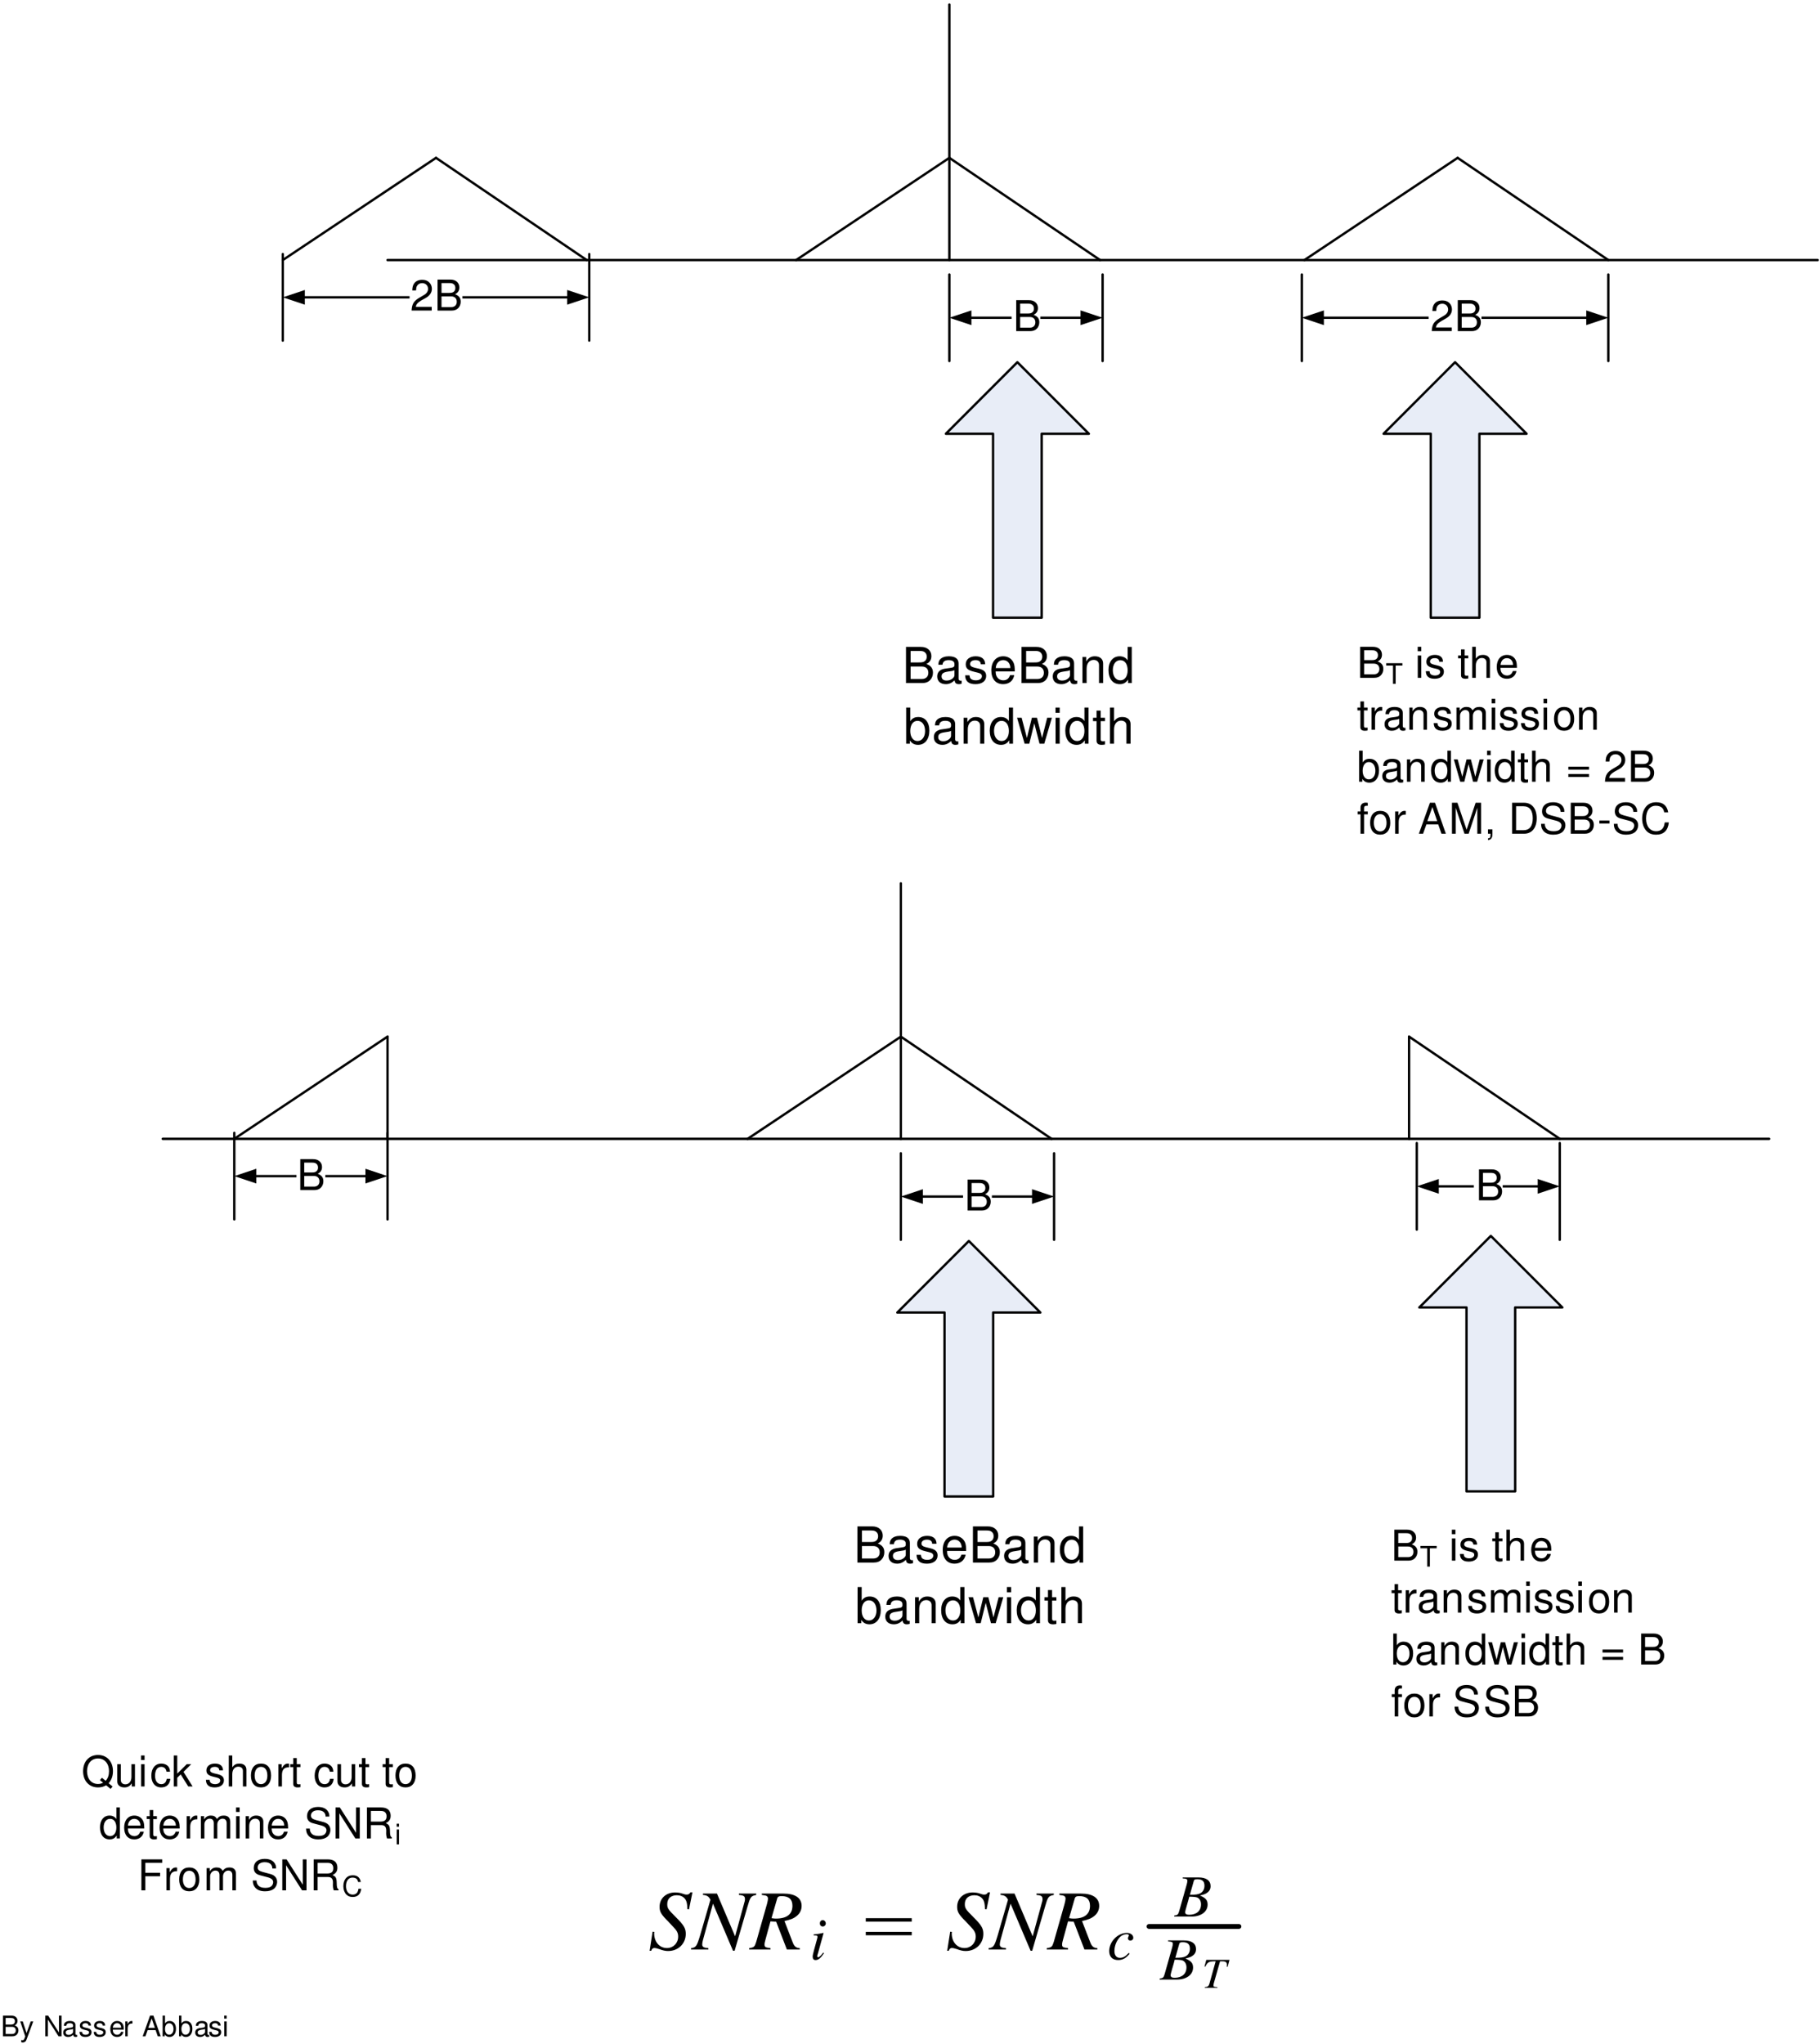 <?xml version="1.0" encoding="UTF-8"?>
<svg width="505pt" height="567pt" viewBox="0 0 505 567" xmlns="http://www.w3.org/2000/svg" xmlns:xlink="http://www.w3.org/1999/xlink">
 <defs>
  <g id="glyph-0-0">
   <path d="m5.984-1.031h-4.406c0.094-0.703 0.484-1.156 1.5-1.781l1.188-0.656c1.172-0.656 1.766-1.531 1.766-2.578 0-0.703-0.281-1.375-0.781-1.828-0.484-0.453-1.109-0.672-1.891-0.672-1.062 0-1.859 0.391-2.312 1.109-0.297 0.453-0.438 0.984-0.453 1.844h1.031c0.047-0.578 0.109-0.922 0.25-1.203 0.281-0.516 0.812-0.828 1.438-0.828 0.953 0 1.656 0.672 1.656 1.594 0 0.688-0.391 1.281-1.125 1.703l-1.094 0.641c-1.75 1-2.25 1.812-2.344 3.672h5.578z"/>
  </g>
  <g id="glyph-0-1">
   <path d="m0.938 0h3.875c0.828 0 1.422-0.219 1.891-0.719 0.422-0.453 0.656-1.062 0.656-1.734 0-1.047-0.469-1.672-1.578-2.094 0.797-0.359 1.203-1 1.203-1.875 0-0.641-0.234-1.188-0.688-1.594-0.469-0.406-1.047-0.594-1.875-0.594h-3.484zm1.094-4.906v-2.734h2.125c0.609 0 0.953 0.078 1.25 0.312 0.312 0.234 0.469 0.578 0.469 1.062 0 0.469-0.156 0.812-0.469 1.062-0.297 0.219-0.641 0.297-1.25 0.297zm0 3.938v-2.969h2.688c0.969 0 1.547 0.562 1.547 1.5 0 0.906-0.578 1.469-1.547 1.469z"/>
  </g>
  <g id="glyph-0-3">
   <path d="m1.766-6.188h-0.969v6.188h0.969zm0-2.422h-0.984v1.234h0.984z"/>
  </g>
  <g id="glyph-0-4">
   <path d="m5.172-4.469c-0.016-1.219-0.812-1.891-2.25-1.891s-2.359 0.734-2.359 1.875c0 0.969 0.484 1.438 1.953 1.797l0.922 0.219c0.688 0.172 0.953 0.406 0.953 0.844 0 0.594-0.578 0.984-1.438 0.984-0.531 0-0.984-0.156-1.234-0.406-0.141-0.188-0.219-0.359-0.281-0.797h-1.031c0.047 1.438 0.844 2.109 2.469 2.109 1.547 0 2.547-0.766 2.547-1.953 0-0.922-0.516-1.438-1.75-1.719l-0.938-0.234c-0.812-0.188-1.156-0.453-1.156-0.891 0-0.578 0.516-0.922 1.312-0.922s1.219 0.344 1.25 0.984z"/>
  </g>
  <g id="glyph-0-5">
   <path d="m3-6.188h-1.016v-1.703h-0.984v1.703h-0.828v0.797h0.828v4.688c0 0.625 0.422 0.969 1.203 0.969 0.25 0 0.469-0.016 0.797-0.078v-0.828c-0.141 0.031-0.266 0.047-0.469 0.047-0.422 0-0.547-0.109-0.547-0.547v-4.25h1.016z"/>
  </g>
  <g id="glyph-0-6">
   <path d="m0.828-8.609v8.609h0.984v-3.406c0-1.266 0.656-2.094 1.672-2.094 0.328 0 0.641 0.094 0.875 0.266 0.281 0.219 0.406 0.516 0.406 0.953v4.281h0.969v-4.672c0-1.047-0.734-1.688-1.938-1.688-0.875 0-1.406 0.266-1.984 1.016v-3.266z"/>
  </g>
  <g id="glyph-0-7">
   <path d="m6.062-2.766c0-0.938-0.078-1.516-0.25-1.969-0.406-1.016-1.344-1.625-2.5-1.625-1.734 0-2.844 1.297-2.844 3.344s1.062 3.281 2.812 3.281c1.422 0 2.406-0.797 2.656-2.141h-1c-0.266 0.812-0.828 1.234-1.625 1.234-0.625 0-1.156-0.281-1.484-0.797-0.234-0.359-0.312-0.719-0.328-1.328zm-4.531-0.797c0.078-1.156 0.766-1.891 1.766-1.891s1.703 0.781 1.703 1.891z"/>
  </g>
  <g id="glyph-0-8">
   <path d="m0.641-8.609v8.609h0.891v-0.797c0.469 0.719 1.094 1.062 1.953 1.062 1.625 0 2.688-1.328 2.688-3.391 0-2-1-3.234-2.641-3.234-0.844 0-1.453 0.312-1.906 1.016v-3.266zm2.703 3.156c1.094 0 1.812 0.969 1.812 2.438 0 1.406-0.734 2.359-1.812 2.359-1.047 0-1.719-0.938-1.719-2.391s0.672-2.406 1.719-2.406z"/>
  </g>
  <g id="glyph-0-9">
   <path d="m6.312-0.578c-0.094 0.016-0.141 0.016-0.203 0.016-0.344 0-0.531-0.172-0.531-0.484v-3.625c0-1.109-0.812-1.688-2.328-1.688-0.906 0-1.625 0.25-2.062 0.719-0.281 0.312-0.391 0.672-0.422 1.281h1c0.078-0.75 0.531-1.094 1.453-1.094 0.891 0 1.375 0.328 1.375 0.922v0.25c-0.016 0.438-0.219 0.578-1.031 0.688-1.391 0.188-1.609 0.234-1.984 0.375-0.719 0.312-1.078 0.859-1.078 1.656 0 1.125 0.781 1.828 2.031 1.828 0.781 0 1.406-0.266 2.094-0.906 0.078 0.641 0.391 0.906 1.016 0.906 0.219 0 0.344-0.016 0.672-0.094zm-1.719-1.375c0 0.328-0.094 0.531-0.391 0.812-0.406 0.359-0.891 0.547-1.469 0.547-0.766 0-1.203-0.359-1.203-0.984 0-0.656 0.422-0.984 1.484-1.141 1.047-0.141 1.25-0.188 1.578-0.344z"/>
  </g>
  <g id="glyph-0-10">
   <path d="m0.828-6.188v6.188h0.984v-3.406c0-1.266 0.672-2.094 1.688-2.094 0.781 0 1.266 0.469 1.266 1.219v4.281h0.984v-4.672c0-1.031-0.766-1.688-1.953-1.688-0.922 0-1.516 0.344-2.062 1.203v-1.031z"/>
  </g>
  <g id="glyph-0-11">
   <path d="m5.844-8.609h-0.984v3.203c-0.406-0.625-1.062-0.953-1.891-0.953-1.609 0-2.656 1.281-2.656 3.25 0 2.094 1.016 3.375 2.688 3.375 0.844 0 1.438-0.312 1.969-1.078v0.812h0.875zm-2.719 3.156c1.062 0 1.734 0.938 1.734 2.422 0 1.438-0.672 2.375-1.719 2.375-1.078 0-1.812-0.953-1.812-2.391s0.734-2.406 1.797-2.406z"/>
  </g>
  <g id="glyph-0-12">
   <path d="m6.547 0 1.812-6.188h-1.109l-1.219 4.812-1.219-4.812h-1.203l-1.188 4.812-1.266-4.812h-1.078l1.781 6.188h1.125l1.188-4.859 1.25 4.859z"/>
  </g>
  <g id="glyph-0-13">
   <path d="m6.312-4.172h-5.719v0.828h5.719zm0 2.031h-5.719v0.828h5.719z"/>
  </g>
  <g id="glyph-0-14">
   <path d="m0.812-6.188v6.188h1v-3.219c0-1.484 0.625-2.141 1.984-2.109v-1c-0.172-0.031-0.266-0.031-0.391-0.031-0.625 0-1.109 0.375-1.688 1.297v-1.125z"/>
  </g>
  <g id="glyph-0-15">
   <path d="m0.828-6.188v6.188h0.984v-3.891c0-0.891 0.656-1.609 1.453-1.609 0.734 0 1.156 0.438 1.156 1.234v4.266h0.984v-3.891c0-0.891 0.656-1.609 1.453-1.609 0.719 0 1.156 0.453 1.156 1.234v4.266h0.984v-4.641c0-1.109-0.641-1.719-1.797-1.719-0.828 0-1.328 0.234-1.906 0.938-0.359-0.656-0.859-0.938-1.656-0.938-0.828 0-1.391 0.297-1.906 1.047v-0.875z"/>
  </g>
  <g id="glyph-0-16">
   <path d="m3.219-6.359c-1.75 0-2.797 1.234-2.797 3.312 0 2.094 1.047 3.312 2.797 3.312s2.812-1.234 2.812-3.266c0-2.156-1.016-3.359-2.812-3.359zm0 0.906c1.109 0 1.781 0.906 1.781 2.438 0 1.469-0.688 2.375-1.781 2.375s-1.766-0.906-1.766-2.406 0.672-2.406 1.766-2.406z"/>
  </g>
  <g id="glyph-1-0">
   <path d="m5.969-1.031h-4.406c0.109-0.703 0.484-1.141 1.516-1.766l1.172-0.672c1.172-0.641 1.766-1.516 1.766-2.562 0-0.703-0.281-1.375-0.766-1.828-0.5-0.453-1.109-0.656-1.906-0.656-1.062 0-1.844 0.375-2.312 1.109-0.281 0.438-0.422 0.969-0.438 1.828h1.031c0.031-0.578 0.109-0.906 0.25-1.203 0.266-0.516 0.812-0.828 1.438-0.828 0.938 0 1.641 0.688 1.641 1.594 0 0.688-0.375 1.281-1.125 1.703l-1.078 0.641c-1.75 1-2.25 1.797-2.344 3.656h5.562z"/>
  </g>
  <g id="glyph-1-1">
   <path d="m0.938 0h3.875c0.812 0 1.406-0.219 1.875-0.719 0.422-0.453 0.656-1.062 0.656-1.734 0-1.031-0.469-1.656-1.578-2.078 0.797-0.375 1.203-1 1.203-1.875 0-0.641-0.234-1.188-0.688-1.578-0.469-0.422-1.031-0.609-1.859-0.609h-3.484zm1.094-4.891v-2.734h2.109c0.625 0 0.953 0.078 1.25 0.312 0.312 0.234 0.469 0.578 0.469 1.062 0 0.469-0.156 0.812-0.469 1.047-0.297 0.234-0.625 0.312-1.25 0.312zm0 3.922v-2.953h2.672c0.969 0 1.547 0.547 1.547 1.484 0 0.922-0.578 1.469-1.547 1.469z"/>
  </g>
  <g id="glyph-1-2">
   <path d="m3-6.172h-1.016v-1.703h-0.984v1.703h-0.828v0.797h0.828v4.672c0 0.625 0.422 0.969 1.188 0.969 0.266 0 0.469-0.016 0.812-0.078v-0.828c-0.156 0.047-0.281 0.047-0.484 0.047-0.422 0-0.531-0.109-0.531-0.547v-4.234h1.016z"/>
  </g>
  <g id="glyph-1-3">
   <path d="m0.812-6.172v6.172h0.984v-3.203c0.016-1.484 0.625-2.141 1.984-2.109v-1c-0.172-0.031-0.266-0.031-0.375-0.031-0.641 0-1.125 0.375-1.688 1.297v-1.125z"/>
  </g>
  <g id="glyph-1-4">
   <path d="m6.297-0.578c-0.094 0.031-0.141 0.031-0.203 0.031-0.344 0-0.531-0.188-0.531-0.484v-3.641c0-1.094-0.797-1.672-2.328-1.672-0.906 0-1.625 0.25-2.047 0.719-0.281 0.312-0.391 0.672-0.422 1.281h0.984c0.094-0.75 0.531-1.094 1.453-1.094 0.891 0 1.375 0.328 1.375 0.906v0.266c0 0.422-0.219 0.578-1.016 0.688-1.391 0.172-1.609 0.219-1.984 0.375-0.719 0.312-1.078 0.844-1.078 1.641 0 1.125 0.766 1.828 2.016 1.828 0.781 0 1.406-0.266 2.109-0.906 0.062 0.641 0.375 0.906 1 0.906 0.219 0 0.344-0.016 0.672-0.094zm-1.719-1.359c0 0.328-0.094 0.531-0.391 0.797-0.391 0.359-0.875 0.547-1.453 0.547-0.766 0-1.219-0.359-1.219-0.984 0-0.656 0.422-0.984 1.484-1.125 1.047-0.141 1.25-0.188 1.578-0.344z"/>
  </g>
  <g id="glyph-1-5">
   <path d="m0.828-6.172v6.172h0.984v-3.406c0-1.266 0.656-2.078 1.672-2.078 0.781 0 1.281 0.469 1.281 1.203v4.281h0.969v-4.672c0-1.016-0.766-1.672-1.953-1.672-0.922 0-1.5 0.344-2.047 1.203v-1.031z"/>
  </g>
  <g id="glyph-1-6">
   <path d="m5.156-4.453c-0.016-1.219-0.812-1.891-2.234-1.891-1.438 0-2.375 0.734-2.375 1.875 0 0.969 0.5 1.422 1.969 1.781l0.906 0.219c0.688 0.172 0.953 0.422 0.953 0.859 0 0.578-0.562 0.969-1.438 0.969-0.516 0-0.969-0.156-1.219-0.406-0.156-0.172-0.219-0.359-0.281-0.797h-1.031c0.047 1.438 0.844 2.109 2.453 2.109 1.562 0 2.547-0.766 2.547-1.953 0-0.922-0.516-1.422-1.75-1.719l-0.938-0.219c-0.797-0.188-1.141-0.453-1.141-0.891 0-0.578 0.5-0.922 1.312-0.922 0.781 0 1.203 0.344 1.234 0.984z"/>
  </g>
  <g id="glyph-1-7">
   <path d="m0.828-6.172v6.172h0.984v-3.875c0-0.891 0.656-1.609 1.453-1.609 0.734 0 1.141 0.438 1.141 1.234v4.25h0.984v-3.875c0-0.891 0.656-1.609 1.453-1.609 0.719 0 1.141 0.453 1.141 1.234v4.25h1v-4.625c0-1.109-0.641-1.719-1.797-1.719-0.828 0-1.328 0.234-1.891 0.938-0.375-0.656-0.859-0.938-1.672-0.938-0.828 0-1.375 0.297-1.891 1.047v-0.875z"/>
  </g>
  <g id="glyph-1-8">
   <path d="m1.766-6.172h-0.969v6.172h0.969zm0-2.422h-0.984v1.25h0.984z"/>
  </g>
  <g id="glyph-1-9">
   <path d="m3.203-6.344c-1.75 0-2.781 1.234-2.781 3.297 0 2.094 1.031 3.312 2.797 3.312 1.734 0 2.797-1.234 2.797-3.266 0-2.141-1.016-3.344-2.812-3.344zm0.016 0.906c1.109 0 1.766 0.906 1.766 2.438 0 1.453-0.688 2.359-1.766 2.359-1.094 0-1.766-0.906-1.766-2.406 0-1.484 0.672-2.391 1.766-2.391z"/>
  </g>
  <g id="glyph-1-11">
   <path d="m3.047-6.172h-1.031v-0.969c0-0.406 0.219-0.625 0.688-0.625 0.078 0 0.109 0 0.344 0.016v-0.812c-0.234-0.047-0.359-0.062-0.562-0.062-0.906 0-1.453 0.516-1.453 1.406v1.047h-0.812v0.797h0.812v5.375h0.984v-5.375h1.031z"/>
  </g>
  <g id="glyph-1-12">
   <path d="m5.578-2.578 0.891 2.578h1.219l-3.016-8.594h-1.406l-3.062 8.594h1.156l0.922-2.578zm-0.297-0.922h-2.734l1.406-3.906z"/>
  </g>
  <g id="glyph-1-13">
   <path d="m5.516 0 2.406-7.203v7.203h1.047v-8.594h-1.516l-2.5 7.484-2.547-7.484h-1.516v8.594h1.031v-7.203l2.438 7.203z"/>
  </g>
  <g id="glyph-1-14">
   <path d="m1.031-1.219v1.219h0.703v0.219c0 0.812-0.156 1.047-0.703 1.062v0.453c0.766 0.016 1.234-0.547 1.234-1.547v-1.406z"/>
  </g>
  <g id="glyph-1-15">
   <path d="m1.047 0h3.312c2.172 0 3.5-1.625 3.5-4.297s-1.328-4.297-3.5-4.297h-3.312zm1.094-0.969v-6.656h2.031c1.688 0 2.594 1.141 2.594 3.344 0 2.172-0.906 3.312-2.594 3.312z"/>
  </g>
  <g id="glyph-1-16">
   <path d="m7.016-6.062c0-0.594-0.031-0.766-0.219-1.156-0.469-1-1.469-1.516-2.922-1.516-1.891 0-3.047 0.969-3.047 2.531 0 1.047 0.547 1.703 1.688 2l2.125 0.562c1.094 0.281 1.578 0.719 1.578 1.391 0 0.453-0.25 0.938-0.609 1.188-0.344 0.25-0.891 0.375-1.578 0.375-0.938 0-1.562-0.234-1.984-0.719-0.312-0.391-0.453-0.797-0.438-1.328h-1.047c0.016 0.797 0.172 1.312 0.516 1.781 0.578 0.812 1.578 1.219 2.875 1.219 1.031 0 1.859-0.234 2.422-0.656 0.578-0.453 0.938-1.219 0.938-1.969 0-1.062-0.656-1.828-1.828-2.156l-2.156-0.578c-1.031-0.281-1.406-0.609-1.406-1.266 0-0.875 0.766-1.453 1.922-1.453 1.359 0 2.125 0.609 2.141 1.75z"/>
  </g>
  <g id="glyph-1-17">
   <path d="m3.344-3.672h-2.797v0.844h2.797z"/>
  </g>
  <g id="glyph-1-18">
   <path d="m7.797-5.922c-0.344-1.891-1.422-2.812-3.312-2.812-1.156 0-2.078 0.375-2.719 1.078-0.781 0.844-1.203 2.078-1.203 3.469 0 1.406 0.438 2.625 1.234 3.453 0.672 0.688 1.531 1 2.641 1 2.094 0 3.281-1.125 3.531-3.406h-1.125c-0.094 0.594-0.203 1-0.391 1.344-0.344 0.703-1.078 1.109-2 1.109-1.703 0-2.797-1.375-2.797-3.516 0-2.203 1.031-3.562 2.703-3.562 0.688 0 1.344 0.203 1.703 0.547 0.312 0.297 0.484 0.641 0.625 1.297z"/>
  </g>
  <g id="glyph-1-19">
   <path d="m0.828-8.594v8.594h0.969v-3.406c0-1.266 0.672-2.078 1.672-2.078 0.344 0 0.641 0.094 0.875 0.266 0.281 0.219 0.406 0.5 0.406 0.938v4.281h0.969v-4.672c0-1.031-0.734-1.672-1.938-1.672-0.875 0-1.406 0.266-1.984 1.016v-3.266z"/>
  </g>
  <g id="glyph-1-20">
   <path d="m6.047-2.75c0-0.953-0.078-1.516-0.25-1.969-0.406-1.016-1.344-1.625-2.5-1.625-1.719 0-2.828 1.297-2.828 3.344 0 2.031 1.062 3.266 2.812 3.266 1.406 0 2.391-0.797 2.641-2.141h-1c-0.266 0.812-0.828 1.234-1.609 1.234-0.625 0-1.156-0.281-1.484-0.797-0.234-0.359-0.312-0.703-0.328-1.312zm-4.531-0.812c0.094-1.141 0.781-1.875 1.766-1.875 1 0 1.703 0.766 1.703 1.875z"/>
  </g>
  <g id="glyph-1-21">
   <path d="m0.641-8.594v8.594h0.875v-0.797c0.469 0.719 1.094 1.062 1.953 1.062 1.625 0 2.688-1.328 2.688-3.375 0-2-1-3.234-2.641-3.234-0.844 0-1.438 0.312-1.906 1v-3.25zm2.688 3.156c1.109 0 1.812 0.953 1.812 2.438 0 1.391-0.734 2.359-1.812 2.359-1.047 0-1.719-0.953-1.719-2.406 0-1.438 0.672-2.391 1.719-2.391z"/>
  </g>
  <g id="glyph-1-22">
   <path d="m5.828-8.594h-0.969v3.203c-0.422-0.625-1.078-0.953-1.906-0.953-1.594 0-2.641 1.281-2.641 3.25 0 2.078 1 3.359 2.688 3.359 0.844 0 1.438-0.312 1.953-1.078v0.812h0.875zm-2.703 3.156c1.062 0 1.734 0.938 1.734 2.422 0 1.422-0.688 2.375-1.719 2.375-1.094 0-1.812-0.969-1.812-2.406s0.719-2.391 1.797-2.391z"/>
  </g>
  <g id="glyph-1-23">
   <path d="m6.531 0 1.812-6.172h-1.109l-1.219 4.812-1.219-4.812h-1.203l-1.172 4.812-1.266-4.812h-1.078l1.781 6.172h1.109l1.188-4.844 1.25 4.844z"/>
  </g>
  <g id="glyph-1-24">
   <path d="m6.297-4.156h-5.703v0.828h5.703zm0 2.031h-5.703v0.812h5.703z"/>
  </g>
  <g id="glyph-1-25">
   <path d="m8.641 0.016-1.109-0.906c0.812-0.906 1.203-2 1.203-3.359 0-2.672-1.672-4.484-4.141-4.484-2.484 0-4.141 1.812-4.141 4.5s1.656 4.5 4.141 4.5c0.859 0 1.562-0.188 2.25-0.594l1.234 1.016zm-2.969-2.438-0.547 0.672 0.875 0.719c-0.516 0.25-0.906 0.344-1.422 0.344-1.828 0-3.031-1.422-3.031-3.547 0-2.109 1.203-3.531 3.047-3.531 1.828 0 3.047 1.422 3.047 3.531 0 1.109-0.297 1.953-0.922 2.672z"/>
  </g>
  <g id="glyph-1-26">
   <path d="m5.672 0v-6.172h-0.969v3.5c0 1.266-0.656 2.078-1.688 2.078-0.781 0-1.266-0.469-1.266-1.203v-4.375h-0.984v4.766c0 1.016 0.766 1.672 1.969 1.672 0.906 0 1.484-0.312 2.062-1.125v0.859z"/>
  </g>
  <g id="glyph-1-27">
   <path d="m5.547-4.094c-0.047-0.609-0.172-1-0.406-1.344-0.422-0.578-1.172-0.906-2.031-0.906-1.672 0-2.75 1.312-2.75 3.359 0 2 1.062 3.25 2.734 3.25 1.484 0 2.406-0.875 2.531-2.391h-1c-0.156 1-0.672 1.484-1.5 1.484-1.094 0-1.734-0.875-1.734-2.344 0-1.547 0.641-2.453 1.703-2.453 0.828 0 1.344 0.484 1.469 1.344z"/>
  </g>
  <g id="glyph-1-28">
   <path d="m1.656-8.594h-0.969v8.594h0.969v-2.406l0.953-0.938 2.094 3.344h1.219l-2.531-4.047 2.141-2.125h-1.25l-2.625 2.609z"/>
  </g>
  <g id="glyph-1-29">
   <path d="m7.609-8.594h-1.031v7.031l-4.5-7.031h-1.188v8.594h1.047v-6.969l4.438 6.969h1.234z"/>
  </g>
  <g id="glyph-1-30">
   <path d="m2.188-3.703h2.828c0.984 0 1.422 0.469 1.422 1.531l-0.016 0.766c0 0.531 0.094 1.047 0.25 1.406h1.328v-0.266c-0.406-0.281-0.5-0.594-0.516-1.734-0.016-1.422-0.234-1.844-1.172-2.234 0.969-0.484 1.359-1.062 1.359-2.062 0-1.484-0.922-2.297-2.625-2.297h-3.953v8.594h1.094zm0-0.969v-2.953h2.656c0.609 0 0.969 0.094 1.234 0.328 0.297 0.25 0.453 0.641 0.453 1.141 0 1.031-0.516 1.484-1.688 1.484z"/>
  </g>
  <g id="glyph-1-31">
   <path d="m2.156-3.906h4.094v-0.969h-4.094v-2.75h4.672v-0.969h-5.766v8.594h1.094z"/>
  </g>
  <g id="glyph-2-0">
   <path d="m2.781-5.078h1.875v-0.656h-4.484v0.656h1.875v5.078h0.734z"/>
  </g>
  <g id="glyph-2-1">
   <path d="m1.172-4.125h-0.641v4.125h0.641zm0-1.609h-0.656v0.828h0.656z"/>
  </g>
  <g id="glyph-3-0">
   <path d="m1.094 0h4.516c0.953 0 1.656-0.266 2.203-0.844 0.484-0.516 0.766-1.234 0.766-2.016 0-1.219-0.547-1.938-1.828-2.438 0.922-0.422 1.391-1.156 1.391-2.188 0-0.75-0.281-1.375-0.797-1.844-0.547-0.484-1.219-0.703-2.188-0.703h-4.062zm1.281-5.719v-3.188h2.469c0.719 0 1.109 0.094 1.453 0.359 0.359 0.281 0.562 0.688 0.562 1.234s-0.203 0.969-0.562 1.234c-0.344 0.266-0.734 0.359-1.453 0.359zm0 4.594v-3.453h3.125c1.125 0 1.797 0.641 1.797 1.734 0 1.062-0.672 1.719-1.797 1.719z"/>
  </g>
  <g id="glyph-3-1">
   <path d="m7.359-0.672c-0.125 0.031-0.172 0.031-0.25 0.031-0.391 0-0.609-0.219-0.609-0.578v-4.234c0-1.281-0.938-1.969-2.719-1.969-1.062 0-1.891 0.312-2.391 0.844-0.328 0.375-0.469 0.781-0.5 1.5h1.156c0.094-0.875 0.625-1.281 1.703-1.281 1.047 0 1.609 0.391 1.609 1.078v0.297c-0.016 0.5-0.266 0.672-1.203 0.797-1.625 0.203-1.875 0.266-2.312 0.438-0.844 0.359-1.266 1-1.266 1.938 0 1.297 0.906 2.125 2.375 2.125 0.906 0 1.625-0.312 2.438-1.062 0.094 0.75 0.453 1.062 1.188 1.062 0.25 0 0.406-0.016 0.781-0.125zm-2-1.594c0 0.375-0.109 0.609-0.453 0.938-0.469 0.422-1.031 0.641-1.719 0.641-0.891 0-1.406-0.422-1.406-1.156 0-0.766 0.484-1.141 1.734-1.328 1.219-0.156 1.453-0.219 1.844-0.391z"/>
  </g>
  <g id="glyph-3-2">
   <path d="m6.031-5.203c-0.016-1.422-0.953-2.219-2.625-2.219s-2.766 0.875-2.766 2.203c0 1.125 0.578 1.672 2.297 2.078l1.062 0.266c0.797 0.188 1.125 0.484 1.125 0.984 0 0.688-0.672 1.141-1.688 1.141-0.609 0-1.141-0.172-1.422-0.469-0.188-0.219-0.266-0.422-0.344-0.922h-1.203c0.047 1.656 0.984 2.453 2.875 2.453 1.812 0 2.969-0.891 2.969-2.281 0-1.078-0.594-1.672-2.031-2.016l-1.094-0.25c-0.938-0.219-1.344-0.531-1.344-1.031 0-0.688 0.594-1.094 1.531-1.094 0.922 0 1.422 0.406 1.438 1.156z"/>
  </g>
  <g id="glyph-3-3">
   <path d="m7.062-3.219c0-1.109-0.078-1.766-0.297-2.297-0.469-1.188-1.562-1.906-2.906-1.906-2.016 0-3.312 1.531-3.312 3.906 0 2.391 1.25 3.828 3.281 3.828 1.656 0 2.797-0.938 3.078-2.5h-1.156c-0.312 0.953-0.953 1.438-1.875 1.438-0.734 0-1.359-0.328-1.734-0.922-0.281-0.422-0.375-0.828-0.391-1.547zm-5.281-0.938c0.094-1.344 0.906-2.203 2.062-2.203 1.172 0 1.984 0.906 1.984 2.203z"/>
  </g>
  <g id="glyph-3-4">
   <path d="m0.969-7.219v7.219h1.156v-3.984c0-1.469 0.766-2.438 1.953-2.438 0.906 0 1.484 0.562 1.484 1.422v5h1.141v-5.453c0-1.203-0.891-1.969-2.281-1.969-1.078 0-1.766 0.422-2.391 1.422v-1.219z"/>
  </g>
  <g id="glyph-3-5">
   <path d="m6.812-10.031h-1.141v3.734c-0.484-0.734-1.25-1.125-2.219-1.125-1.875 0-3.094 1.5-3.094 3.797 0 2.438 1.188 3.938 3.141 3.938 0.984 0 1.672-0.375 2.297-1.266v0.953h1.016zm-3.172 3.688c1.25 0 2.031 1.078 2.031 2.812 0 1.672-0.797 2.781-2.016 2.781-1.266 0-2.094-1.125-2.094-2.797 0-1.688 0.828-2.797 2.078-2.797z"/>
  </g>
  <g id="glyph-4-0">
   <path d="m0.75-10.031v10.031h1.031v-0.922c0.547 0.844 1.266 1.234 2.281 1.234 1.891 0 3.125-1.547 3.125-3.938 0-2.344-1.172-3.781-3.078-3.781-0.984 0-1.688 0.359-2.219 1.172v-3.797zm3.141 3.688c1.281 0 2.109 1.125 2.109 2.844 0 1.625-0.859 2.75-2.109 2.75-1.219 0-2-1.109-2-2.797s0.781-2.797 2-2.797z"/>
  </g>
  <g id="glyph-4-1">
   <path d="m7.359-0.672c-0.125 0.031-0.188 0.031-0.25 0.031-0.406 0-0.625-0.219-0.625-0.562v-4.234c0-1.281-0.922-1.969-2.703-1.969-1.062 0-1.891 0.297-2.391 0.828-0.328 0.375-0.469 0.797-0.5 1.5h1.156c0.094-0.875 0.625-1.281 1.688-1.281 1.047 0 1.609 0.391 1.609 1.078v0.297c-0.016 0.5-0.25 0.688-1.188 0.797-1.625 0.219-1.875 0.266-2.312 0.453-0.844 0.359-1.266 0.984-1.266 1.922 0 1.297 0.906 2.125 2.359 2.125 0.906 0 1.641-0.312 2.453-1.062 0.078 0.75 0.438 1.062 1.188 1.062 0.234 0 0.391-0.031 0.781-0.125zm-2.016-1.594c0 0.375-0.109 0.609-0.453 0.938-0.469 0.422-1.031 0.641-1.703 0.641-0.891 0-1.406-0.422-1.406-1.156 0-0.75 0.484-1.141 1.719-1.312s1.469-0.219 1.844-0.406z"/>
  </g>
  <g id="glyph-4-2">
   <path d="m0.969-7.203v7.203h1.156v-3.969c0-1.469 0.766-2.438 1.938-2.438 0.922 0 1.5 0.547 1.5 1.422v4.984h1.141v-5.438c0-1.203-0.906-1.969-2.297-1.969-1.062 0-1.75 0.406-2.391 1.406v-1.203z"/>
  </g>
  <g id="glyph-4-3">
   <path d="m6.812-10.031h-1.141v3.734c-0.484-0.734-1.266-1.109-2.219-1.109-1.875 0-3.094 1.5-3.094 3.797 0 2.422 1.188 3.922 3.141 3.922 0.984 0 1.672-0.375 2.281-1.266v0.953h1.031zm-3.172 3.688c1.234 0 2.031 1.094 2.031 2.828 0 1.656-0.797 2.766-2.016 2.766-1.266 0-2.109-1.125-2.109-2.797s0.844-2.797 2.094-2.797z"/>
  </g>
  <g id="glyph-4-4">
   <path d="m7.625 0 2.109-7.203h-1.297l-1.422 5.609-1.422-5.609h-1.406l-1.375 5.609-1.469-5.609h-1.266l2.094 7.203h1.297l1.391-5.656 1.453 5.656z"/>
  </g>
  <g id="glyph-4-5">
   <path d="m2.062-7.203h-1.141v7.203h1.141zm0-2.828h-1.156v1.453h1.156z"/>
  </g>
  <g id="glyph-4-6">
   <path d="m3.5-7.203h-1.188v-1.984h-1.141v1.984h-0.984v0.938h0.984v5.438c0 0.75 0.484 1.141 1.391 1.141 0.297 0 0.547-0.031 0.938-0.094v-0.969c-0.172 0.047-0.328 0.062-0.562 0.062-0.484 0-0.625-0.141-0.625-0.641v-4.938h1.188z"/>
  </g>
  <g id="glyph-4-7">
   <path d="m0.969-10.031v10.031h1.141v-3.969c0-1.469 0.766-2.438 1.953-2.438 0.375 0 0.734 0.109 1.016 0.312 0.328 0.25 0.469 0.594 0.469 1.109v4.984h1.141v-5.438c0-1.219-0.875-1.969-2.281-1.969-1.016 0-1.625 0.312-2.297 1.188v-3.812z"/>
  </g>
  <g id="glyph-4-8">
   <path d="m1.094 0h4.516c0.953 0 1.656-0.266 2.188-0.844 0.5-0.516 0.766-1.234 0.766-2.016 0-1.203-0.547-1.938-1.828-2.438 0.922-0.422 1.391-1.156 1.391-2.188 0-0.734-0.281-1.375-0.797-1.844-0.531-0.469-1.203-0.703-2.172-0.703h-4.062zm1.266-5.703v-3.188h2.484c0.719 0 1.109 0.094 1.453 0.359 0.359 0.266 0.547 0.688 0.547 1.234s-0.188 0.953-0.547 1.234c-0.344 0.266-0.734 0.359-1.453 0.359zm0 4.578v-3.453h3.125c1.125 0 1.797 0.641 1.797 1.734 0 1.062-0.672 1.719-1.797 1.719z"/>
  </g>
  <g id="glyph-4-9">
   <path d="m6.016-5.203c0-1.406-0.938-2.203-2.609-2.203s-2.766 0.859-2.766 2.188c0 1.141 0.578 1.672 2.281 2.078l1.078 0.266c0.797 0.188 1.109 0.484 1.109 0.984 0 0.688-0.672 1.141-1.672 1.141-0.625 0-1.141-0.172-1.438-0.469-0.172-0.219-0.25-0.422-0.328-0.922h-1.203c0.047 1.656 0.984 2.453 2.875 2.453 1.812 0 2.969-0.891 2.969-2.281 0-1.062-0.609-1.656-2.031-2l-1.109-0.266c-0.938-0.219-1.328-0.516-1.328-1.031 0-0.672 0.594-1.094 1.531-1.094 0.922 0 1.406 0.406 1.438 1.156z"/>
  </g>
  <g id="glyph-4-10">
   <path d="m7.047-3.219c0-1.094-0.078-1.766-0.281-2.297-0.469-1.188-1.562-1.891-2.922-1.891-2 0-3.297 1.516-3.297 3.906 0 2.375 1.234 3.812 3.281 3.812 1.641 0 2.781-0.938 3.078-2.5h-1.156c-0.312 0.953-0.969 1.438-1.891 1.438-0.719 0-1.344-0.328-1.734-0.922-0.266-0.422-0.359-0.828-0.375-1.547zm-5.266-0.938c0.094-1.328 0.906-2.203 2.062-2.203s1.969 0.922 1.969 2.203z"/>
  </g>
  <g id="glyph-5-0">
   <path d="m11.328-11.125 0.969-4.734h-0.562c-0.328 0.5-0.547 0.625-1.078 0.625-0.328 0-0.609-0.078-1.125-0.266-0.5-0.203-1.297-0.328-2.047-0.328-2.516 0-4.312 1.641-4.312 3.969 0 1.281 0.359 1.969 1.812 3.5 0.125 0.094 0.531 0.547 0.953 0.984 0.375 0.406 0.75 0.797 0.938 1 1.141 1.172 1.453 1.781 1.453 2.812 0 1.781-1.328 3.156-3.125 3.156-2.031 0-3.531-1.688-3.531-4.016 0-0.172 0-0.266 0.047-0.469l-0.484-0.047-0.828 5.297h0.438c0.172-0.547 0.438-0.781 0.922-0.781 0.266 0 0.625 0.094 1.266 0.297 1.109 0.406 1.766 0.547 2.516 0.547 2.781 0 4.891-2.031 4.891-4.75 0-1.547-0.531-2.438-2.734-4.625-2.188-2.172-2.406-2.5-2.406-3.672 0-1.484 1.016-2.422 2.641-2.422 0.938 0 1.672 0.312 2.172 0.875 0.547 0.609 0.734 1.391 0.781 2.984z"/>
  </g>
  <g id="glyph-5-1">
   <path d="m17.594-15.516h-4.812v0.375c1.375 0.125 1.688 0.359 1.688 1.219 0 0.281-0.047 0.547-0.219 1.047-0.016 0.062-0.047 0.156-0.047 0.188l-2.469 9.031-5.031-11.859h-3.891v0.375c1.125 0.094 1.609 0.406 2.078 1.328l-2.875 9.922c-0.922 3.031-1.125 3.312-2.5 3.516v0.375h4.797v-0.375c-1.266-0.094-1.703-0.359-1.703-1.031 0-0.312 0.078-0.781 0.219-1.281l2.766-10.031 5.562 13.078h0.438l3.484-11.953c0.891-3.094 1-3.219 2.516-3.547z"/>
  </g>
  <g id="glyph-5-2">
   <path d="m13.719-0.375c-1.062-0.078-1.547-0.484-2-1.719l-2.25-5.812c1.859-0.406 2.656-0.75 3.531-1.5 0.797-0.688 1.234-1.625 1.234-2.688 0-2.219-1.797-3.422-5.031-3.422h-6.016v0.375c1.031 0.141 1.141 0.172 1.391 0.328 0.188 0.125 0.328 0.406 0.328 0.672 0 0.281-0.109 0.859-0.281 1.5l-2.984 10.5c-0.438 1.406-0.594 1.547-1.953 1.766v0.375h5.906v-0.375c-1.5-0.203-1.656-0.297-1.656-1.125 0-0.234 0.062-0.469 0.297-1.359l1.359-4.953 1.578 0.109 2.969 7.703h3.578zm-6.266-13.766c0.141-0.5 0.469-0.672 1.234-0.672 2.016 0 3 0.891 3 2.688 0 2.328-1.547 3.547-4.578 3.547-0.422 0-0.625-0.031-1.234-0.125z"/>
  </g>
  <g id="glyph-6-0">
   <path d="m3.766-1.891c-0.422 0.547-0.531 0.672-0.703 0.844-0.281 0.281-0.531 0.453-0.688 0.453-0.141 0-0.281-0.125-0.281-0.25 0-0.172 0.062-0.438 0.172-0.734l0.094-0.297 0.016-0.031v-0.047l1.484-5.359-0.047-0.031c-1.734 0.328-2.047 0.375-2.719 0.422v0.266c0.922 0.016 1.078 0.062 1.078 0.406 0 0.125-0.062 0.406-0.156 0.719l-0.812 2.953c-0.266 1-0.375 1.484-0.375 1.812 0 0.609 0.266 0.953 0.781 0.953 0.797 0 1.406-0.5 2.375-1.906zm-0.141-9c-0.453 0-0.797 0.375-0.797 0.891 0 0.531 0.328 0.875 0.812 0.875 0.438 0 0.828-0.375 0.828-0.844 0-0.484-0.391-0.922-0.844-0.922z"/>
  </g>
  <g id="glyph-6-1">
   <path d="m5.922-1.766c-0.922 0.984-1.578 1.344-2.422 1.344-0.953 0-1.531-0.688-1.531-1.891 0-1.422 0.594-2.906 1.531-3.875 0.5-0.5 1.172-0.797 1.859-0.797 0.375 0 0.625 0.125 0.625 0.328 0 0.078-0.047 0.172-0.109 0.312-0.109 0.219-0.156 0.312-0.156 0.484 0 0.406 0.266 0.641 0.672 0.641 0.469 0 0.812-0.328 0.812-0.766 0-0.781-0.75-1.359-1.781-1.359-2.547 0-4.906 2.438-4.906 5.031 0 1.578 0.906 2.5 2.484 2.5 1.266 0 2.172-0.5 3.203-1.781z"/>
  </g>
  <g id="glyph-6-2">
   <path d="m-0.141 0h4.781c2.656 0 4.484-1.344 4.484-3.328 0-1.219-0.516-1.828-2.125-2.516 1.203-0.281 1.688-0.484 2.234-0.953 0.469-0.391 0.719-0.953 0.719-1.625 0-1.578-1.203-2.438-3.375-2.438h-4.375v0.266c1.062 0.078 1.297 0.188 1.297 0.672 0 0.25-0.062 0.672-0.188 1.062l-2.078 7.359c-0.297 0.969-0.422 1.062-1.375 1.234zm4.172-5.516c1.078 0 1.812 0.078 2.156 0.203 0.688 0.281 1.109 1 1.109 1.922 0 1.797-1.25 2.891-3.312 2.891-0.719 0-1.094-0.234-1.094-0.703 0-0.219 0.203-1.016 0.594-2.328 0.219-0.719 0.359-1.219 0.547-1.984zm1.266-4.391c0.109-0.359 0.312-0.453 0.969-0.453 1.375 0 1.984 0.562 1.984 1.797 0 0.938-0.406 1.688-1.141 2.094-0.578 0.312-1.406 0.438-2.906 0.422z"/>
  </g>
  <g id="glyph-7-0">
   <path d="m0.438-8.688h12.75v0.953h-12.75zm0 3.797h12.75v0.938h-12.75z"/>
  </g>
  <g id="glyph-8-0">
   <path d="m7.656-7.75h-6.438l-0.5 1.828 0.219 0.047c0.641-1.281 1.031-1.484 2.875-1.469l-1.75 6.281c-0.188 0.625-0.484 0.812-1.281 0.875v0.188h3.516v-0.188c-1.047-0.078-1.094-0.109-1.094-0.547 0-0.141 0.031-0.266 0.141-0.688l1.688-5.922h0.672c0.859 0 1.25 0.297 1.25 0.969 0 0.156-0.016 0.328-0.031 0.531l0.203 0.031z"/>
  </g>
  <g id="glyph-9-0">
   <path d="m5.219-3.969c-0.234-1.25-0.953-1.859-2.219-1.859-0.766 0-1.391 0.234-1.812 0.703-0.531 0.578-0.812 1.391-0.812 2.328s0.297 1.75 0.828 2.312c0.453 0.453 1.016 0.672 1.766 0.672 1.406 0 2.188-0.766 2.359-2.281h-0.75c-0.062 0.391-0.141 0.656-0.266 0.891-0.234 0.469-0.719 0.734-1.328 0.734-1.156 0-1.875-0.906-1.875-2.344 0-1.469 0.688-2.375 1.797-2.375 0.469 0 0.906 0.125 1.141 0.359 0.219 0.203 0.328 0.438 0.422 0.859z"/>
  </g>
  <g id="glyph-9-1">
   <path d="m0.625 0h2.594c0.531 0 0.938-0.156 1.25-0.484 0.281-0.297 0.438-0.703 0.438-1.156 0-0.688-0.312-1.109-1.047-1.391 0.531-0.25 0.797-0.656 0.797-1.25 0-0.422-0.156-0.797-0.453-1.062-0.312-0.266-0.703-0.391-1.25-0.391h-2.328zm0.734-3.266v-1.828h1.406c0.422 0 0.641 0.047 0.844 0.203s0.312 0.391 0.312 0.703c0 0.328-0.109 0.562-0.312 0.719-0.203 0.141-0.422 0.203-0.844 0.203zm0 2.625v-1.984h1.781c0.641 0 1.031 0.375 1.031 1 0 0.609-0.391 0.984-1.031 0.984z"/>
  </g>
  <g id="glyph-9-2">
   <path d="m3.062-4.125-1.156 3.219-1.047-3.219h-0.703l1.391 4.141-0.25 0.656c-0.109 0.281-0.25 0.406-0.531 0.406-0.109 0-0.203-0.016-0.344-0.047v0.578c0.141 0.078 0.266 0.109 0.438 0.109 0.219 0 0.453-0.078 0.625-0.203 0.203-0.141 0.312-0.312 0.438-0.656l1.844-4.984z"/>
  </g>
  <g id="glyph-9-4">
   <path d="m5.094-5.734h-0.703v4.688l-3-4.688h-0.797v5.734h0.703v-4.656l2.969 4.656h0.828z"/>
  </g>
  <g id="glyph-9-5">
   <path d="m4.219-0.391c-0.078 0.016-0.109 0.016-0.141 0.016-0.234 0-0.359-0.109-0.359-0.312v-2.438c0-0.719-0.531-1.125-1.547-1.125-0.609 0-1.094 0.172-1.375 0.484-0.188 0.219-0.266 0.453-0.281 0.859h0.656c0.062-0.5 0.359-0.734 0.969-0.734 0.594 0 0.922 0.219 0.922 0.609v0.188c0 0.281-0.156 0.375-0.688 0.453-0.922 0.109-1.062 0.141-1.312 0.25-0.484 0.203-0.734 0.562-0.734 1.094 0 0.75 0.516 1.234 1.359 1.234 0.516 0 0.938-0.188 1.406-0.609 0.047 0.422 0.25 0.609 0.672 0.609 0.141 0 0.234-0.016 0.453-0.078zm-1.156-0.906c0 0.219-0.062 0.359-0.266 0.531-0.266 0.25-0.578 0.375-0.969 0.375-0.516 0-0.812-0.25-0.812-0.672s0.281-0.641 1-0.75c0.688-0.094 0.828-0.125 1.047-0.234z"/>
  </g>
  <g id="glyph-9-6">
   <path d="m3.453-2.984c-0.016-0.797-0.547-1.266-1.5-1.266s-1.578 0.5-1.578 1.266c0 0.641 0.328 0.953 1.297 1.188l0.625 0.156c0.453 0.109 0.625 0.266 0.625 0.562 0 0.391-0.375 0.656-0.953 0.656-0.359 0-0.656-0.109-0.812-0.281-0.109-0.109-0.156-0.234-0.203-0.531h-0.688c0.031 0.953 0.562 1.422 1.641 1.422 1.047 0 1.703-0.516 1.703-1.312 0-0.609-0.344-0.953-1.156-1.156l-0.641-0.141c-0.531-0.125-0.75-0.297-0.75-0.594 0-0.391 0.328-0.625 0.859-0.625s0.812 0.234 0.828 0.656z"/>
  </g>
  <g id="glyph-9-7">
   <path d="m4.047-1.844c0-0.625-0.047-1-0.172-1.312-0.266-0.672-0.891-1.094-1.672-1.094-1.141 0-1.891 0.875-1.891 2.234 0 1.375 0.719 2.203 1.875 2.203 0.953 0 1.594-0.547 1.766-1.438h-0.656c-0.188 0.547-0.562 0.828-1.078 0.828-0.422 0-0.781-0.188-1-0.531-0.156-0.25-0.203-0.484-0.219-0.891zm-3.031-0.531c0.062-0.766 0.516-1.266 1.188-1.266 0.656 0 1.125 0.516 1.125 1.266z"/>
  </g>
  <g id="glyph-9-8">
   <path d="m0.547-4.125v4.125h0.656v-2.141c0.016-1 0.422-1.438 1.328-1.406v-0.672c-0.109-0.016-0.172-0.031-0.25-0.031-0.438 0-0.75 0.25-1.125 0.875v-0.75z"/>
  </g>
  <g id="glyph-9-9">
   <path d="m3.734-1.719 0.594 1.719h0.812l-2.016-5.734h-0.938l-2.047 5.734h0.766l0.609-1.719zm-0.203-0.625h-1.828l0.938-2.609z"/>
  </g>
  <g id="glyph-9-10">
   <path d="m0.422-5.734v5.734h0.594v-0.531c0.312 0.484 0.734 0.719 1.312 0.719 1.078 0 1.797-0.891 1.797-2.266 0-1.344-0.672-2.172-1.766-2.172-0.578 0-0.969 0.219-1.281 0.688v-2.172zm1.812 2.109c0.734 0 1.203 0.625 1.203 1.609 0 0.938-0.5 1.578-1.203 1.578s-1.156-0.625-1.156-1.594 0.453-1.594 1.156-1.594z"/>
  </g>
  <g id="glyph-9-11">
   <path d="m1.188-4.125h-0.656v4.125h0.656zm0-1.609h-0.672v0.828h0.672z"/>
  </g>
  <clipPath id="clip-0">
   <path d="m0 0h504.96v567h-504.96z"/>
  </clipPath>
  <clipPath id="clip-1">
   <path d="m107 71h397.96v2h-397.96z"/>
  </clipPath>
  <clipPath id="clip-2">
   <rect width="505" height="567"/>
  </clipPath>
  <g id="source-5" clip-path="url(#clip-2)">
   <g clip-path="url(#clip-1)">
    <path transform="matrix(1 0 0 -1 -20.037 809)" d="m127.56 736.86h396.85" fill="none" stroke="#000" stroke-linecap="round" stroke-linejoin="round" stroke-miterlimit="10" stroke-width=".655"/>
   </g>
   <path transform="matrix(1 0 0 -1 -20.037 809)" d="m98.506 736.86 42.516 28.352" fill="none" stroke="#000" stroke-linecap="round" stroke-linejoin="round" stroke-miterlimit="10" stroke-width=".655"/>
   <path transform="matrix(1 0 0 -1 -20.037 809)" d="m141.02 765.21 41.809-28.352" fill="none" stroke="#000" stroke-linecap="round" stroke-linejoin="round" stroke-miterlimit="10" stroke-width=".655"/>
   <path transform="matrix(1 0 0 -1 -20.037 809)" d="m381.97 736.86 42.52 28.352" fill="none" stroke="#000" stroke-linecap="round" stroke-linejoin="round" stroke-miterlimit="10" stroke-width=".655"/>
   <path transform="matrix(1 0 0 -1 -20.037 809)" d="m424.49 765.21 41.809-28.352" fill="none" stroke="#000" stroke-linecap="round" stroke-linejoin="round" stroke-miterlimit="10" stroke-width=".655"/>
   <path transform="matrix(1 0 0 -1 -20.037 809)" d="m283.46 736.86v70.871" fill="none" stroke="#000" stroke-linecap="round" stroke-linejoin="round" stroke-miterlimit="10" stroke-width=".655"/>
   <path d="m78.469 70.48v24zm85.035 0v24z" fill="#fff" fill-rule="evenodd"/>
   <path transform="matrix(1 0 0 -1 -20.037 809)" d="m98.506 738.52v-24zm85.035 0v-24zm-42.52-12h-36.91m36.91 0h36.91" fill="none" stroke="#000" stroke-linecap="round" stroke-linejoin="round" stroke-miterlimit="10" stroke-width=".655"/>
   <path d="m84.582 84.52-6.113-2.039 6.113-2.039z" fill-rule="evenodd"/>
   <path d="m157.38 80.441 6.121 2.039-6.121 2.039z" fill-rule="evenodd"/>
   <path d="m113.64 89.68h14.676v-14.398h-14.676z" fill="#fff" fill-rule="evenodd"/>
   <g>
    <use x="113.803" y="86.16" xlink:href="#glyph-0-0"/>
    <use x="120.473" y="86.16" xlink:href="#glyph-0-1"/>
   </g>
   <path d="m361.22 76.148v24zm85.039 0v24z" fill="#fff" fill-rule="evenodd"/>
   <path transform="matrix(1 0 0 -1 -20.037 809)" d="m381.26 732.85v-24zm85.039 0v-24zm-42.52-12h-36.91m36.91 0h36.91" fill="none" stroke="#000" stroke-linecap="round" stroke-linejoin="round" stroke-miterlimit="10" stroke-width=".655"/>
   <path d="m367.34 90.191-6.121-2.043 6.121-2.039z" fill-rule="evenodd"/>
   <path d="m440.14 86.109 6.117 2.039-6.117 2.043z" fill-rule="evenodd"/>
   <path d="m396.4 95.352h14.68v-14.402h-14.68z" fill="#fff" fill-rule="evenodd"/>
   <g>
    <use x="396.863" y="91.86" xlink:href="#glyph-1-0"/>
    <use x="403.553" y="91.86" xlink:href="#glyph-1-1"/>
    <use x="376.473" y="188.03" xlink:href="#glyph-0-1"/>
    <use x="384.473" y="189.7" xlink:href="#glyph-2-0"/>
    <use x="389.243" y="188.03" xlink:href="#glyph-0-2"/>
    <use x="392.593" y="188.03" xlink:href="#glyph-0-3"/>
    <use x="395.214" y="188.03" xlink:href="#glyph-0-4"/>
    <use x="401.117" y="188.03" xlink:href="#glyph-0-2"/>
    <use x="404.399" y="188.03" xlink:href="#glyph-0-5"/>
    <use x="407.681" y="188.03" xlink:href="#glyph-0-6"/>
    <use x="414.836" y="188.03" xlink:href="#glyph-0-7"/>
    <use x="421.4" y="188.03" xlink:href="#glyph-0-2"/>
    <use x="376.473" y="202.45" xlink:href="#glyph-1-2"/>
    <use x="379.748" y="202.45" xlink:href="#glyph-1-3"/>
    <use x="383.672" y="202.45" xlink:href="#glyph-1-4"/>
    <use x="390.223" y="202.45" xlink:href="#glyph-1-5"/>
    <use x="397.41" y="202.45" xlink:href="#glyph-1-6"/>
    <use x="403.301" y="202.45" xlink:href="#glyph-1-7"/>
    <use x="413.115" y="202.45" xlink:href="#glyph-1-8"/>
    <use x="415.731" y="202.45" xlink:href="#glyph-1-6"/>
    <use x="421.622" y="202.45" xlink:href="#glyph-1-6"/>
    <use x="427.513" y="202.45" xlink:href="#glyph-1-8"/>
    <use x="430.776" y="202.45" xlink:href="#glyph-1-9"/>
    <use x="437.327" y="202.45" xlink:href="#glyph-1-5"/>
    <use x="443.878" y="202.45" xlink:href="#glyph-1-10"/>
    <use x="376.473" y="216.85" xlink:href="#glyph-0-8"/>
    <use x="383.037" y="216.85" xlink:href="#glyph-0-9"/>
    <use x="389.566" y="216.85" xlink:href="#glyph-0-10"/>
    <use x="396.756" y="216.85" xlink:href="#glyph-0-11"/>
    <use x="403.32" y="216.85" xlink:href="#glyph-0-12"/>
    <use x="411.844" y="216.85" xlink:href="#glyph-0-3"/>
    <use x="414.429" y="216.85" xlink:href="#glyph-0-11"/>
    <use x="420.993" y="216.85" xlink:href="#glyph-0-5"/>
    <use x="424.275" y="216.85" xlink:href="#glyph-0-6"/>
    <use x="431.43" y="216.85" xlink:href="#glyph-0-2"/>
    <use x="434.583" y="216.85" xlink:href="#glyph-0-13"/>
    <use x="441.783" y="216.85" xlink:href="#glyph-0-2"/>
    <use x="444.933" y="216.85" xlink:href="#glyph-0-0"/>
    <use x="451.623" y="216.85" xlink:href="#glyph-0-1"/>
    <use x="459.478" y="216.85" xlink:href="#glyph-0-2"/>
    <use x="376.473" y="231.28" xlink:href="#glyph-1-11"/>
    <use x="379.748" y="231.28" xlink:href="#glyph-1-9"/>
    <use x="386.299" y="231.28" xlink:href="#glyph-1-3"/>
    <use x="390.223" y="231.28" xlink:href="#glyph-1-10"/>
    <use x="393.498" y="231.28" xlink:href="#glyph-1-12"/>
    <use x="401.993" y="231.28" xlink:href="#glyph-1-13"/>
    <use x="411.843" y="231.28" xlink:href="#glyph-1-14"/>
    <use x="415.116" y="231.28" xlink:href="#glyph-1-10"/>
    <use x="418.533" y="231.28" xlink:href="#glyph-1-15"/>
    <use x="427.042" y="231.28" xlink:href="#glyph-1-16"/>
    <use x="434.903" y="231.28" xlink:href="#glyph-1-1"/>
    <use x="443.233" y="231.28" xlink:href="#glyph-1-17"/>
    <use x="447.233" y="231.28" xlink:href="#glyph-1-16"/>
    <use x="455.088" y="231.28" xlink:href="#glyph-1-18"/>
   </g>
   <path transform="matrix(1 0 0 -1 -20.037 809)" d="m423.78 708.52-19.84-19.848h13.09v-51.023h13.5v51.023h13.09zm0 0" fill="#e8edf7" fill-rule="evenodd" stroke="#000" stroke-linecap="round" stroke-linejoin="round" stroke-miterlimit="10" stroke-width=".655"/>
   <path transform="matrix(1 0 0 -1 -20.037 809)" d="m240.94 736.86 42.52 28.352" fill="none" stroke="#000" stroke-linecap="round" stroke-linejoin="round" stroke-miterlimit="10" stroke-width=".655"/>
   <path transform="matrix(1 0 0 -1 -20.037 809)" d="m283.46 765.21 41.82-28.352" fill="none" stroke="#000" stroke-linecap="round" stroke-linejoin="round" stroke-miterlimit="10" stroke-width=".655"/>
   <path d="m263.42 76.148v24zm42.52 0v24z" fill="#fff" fill-rule="evenodd"/>
   <path transform="matrix(1 0 0 -1 -20.037 809)" d="m283.46 732.85v-24zm42.52 0v-24zm-21.258-12h-15.652m15.652 0h15.648" fill="none" stroke="#000" stroke-linecap="round" stroke-linejoin="round" stroke-miterlimit="10" stroke-width=".655"/>
   <path d="m269.54 90.191-6.121-2.043 6.121-2.039z" fill-rule="evenodd"/>
   <path d="m299.82 86.109 6.117 2.039-6.117 2.043z" fill-rule="evenodd"/>
   <path d="m280.68 95.352h8.004v-14.402h-8.004z" fill="#fff" fill-rule="evenodd"/>
   <g>
    <use x="281.033" y="91.86" xlink:href="#glyph-1-1"/>
    <use x="250.293" y="189.48" xlink:href="#glyph-3-0"/>
    <use x="259.478" y="189.48" xlink:href="#glyph-3-1"/>
    <use x="267.326" y="189.48" xlink:href="#glyph-3-2"/>
    <use x="274.514" y="189.48" xlink:href="#glyph-3-3"/>
    <use x="282.35" y="189.48" xlink:href="#glyph-3-0"/>
    <use x="291.534" y="189.48" xlink:href="#glyph-3-1"/>
    <use x="299.383" y="189.48" xlink:href="#glyph-3-4"/>
    <use x="307.218" y="189.48" xlink:href="#glyph-3-5"/>
    <use x="315.053" y="189.48" xlink:href="#glyph-3-6"/>
    <use x="250.683" y="206.31" xlink:href="#glyph-4-0"/>
    <use x="258.545" y="206.31" xlink:href="#glyph-4-1"/>
    <use x="266.407" y="206.31" xlink:href="#glyph-4-2"/>
    <use x="274.269" y="206.31" xlink:href="#glyph-4-3"/>
    <use x="282.132" y="206.31" xlink:href="#glyph-4-4"/>
    <use x="291.973" y="206.31" xlink:href="#glyph-4-5"/>
    <use x="295.231" y="206.31" xlink:href="#glyph-4-3"/>
    <use x="303.093" y="206.31" xlink:href="#glyph-4-6"/>
    <use x="307.01" y="206.31" xlink:href="#glyph-4-7"/>
   </g>
   <path transform="matrix(1 0 0 -1 -20.037 809)" d="m302.33 708.52-19.84-19.848h13.09v-51.023h13.5v51.023h13.09zm0 0" fill="#e8edf7" fill-rule="evenodd" stroke="#000" stroke-linecap="round" stroke-linejoin="round" stroke-miterlimit="10" stroke-width=".655"/>
   <path transform="matrix(1 0 0 -1 -20.037 809)" d="m65.197 493.08h445.74" fill="none" stroke="#000" stroke-linecap="round" stroke-linejoin="round" stroke-miterlimit="10" stroke-width=".655"/>
   <path transform="matrix(1 0 0 -1 -20.037 809)" d="m85.041 493.08 42.52 28.352" fill="none" stroke="#000" stroke-linecap="round" stroke-linejoin="round" stroke-miterlimit="10" stroke-width=".655"/>
   <path transform="matrix(1 0 0 -1 -20.037 809)" d="m127.56 521.43v-28.352" fill="none" stroke="#000" stroke-linecap="round" stroke-linejoin="round" stroke-miterlimit="10" stroke-width=".655"/>
   <path transform="matrix(1 0 0 -1 -20.037 809)" d="m411.02 493.08v28.352" fill="none" stroke="#000" stroke-linecap="round" stroke-linejoin="round" stroke-miterlimit="10" stroke-width=".655"/>
   <path transform="matrix(1 0 0 -1 -20.037 809)" d="m411.02 521.43 41.809-28.352" fill="none" stroke="#000" stroke-linecap="round" stroke-linejoin="round" stroke-miterlimit="10" stroke-width=".655"/>
   <path transform="matrix(1 0 0 -1 -20.037 809)" d="m270 493.08v70.871" fill="none" stroke="#000" stroke-linecap="round" stroke-linejoin="round" stroke-miterlimit="10" stroke-width=".655"/>
   <path d="m65.004 314.26v24zm42.52 0v24z" fill="#fff" fill-rule="evenodd"/>
   <path transform="matrix(1 0 0 -1 -20.037 809)" d="m85.041 494.74v-24zm42.52 0v-24zm-21.262-12h-15.648m15.648 0h15.652" fill="none" stroke="#000" stroke-linecap="round" stroke-linejoin="round" stroke-miterlimit="10" stroke-width=".655"/>
   <path d="m71.121 328.3-6.117-2.039 6.117-2.043z" fill-rule="evenodd"/>
   <path d="m101.4 324.22 6.121 2.043-6.121 2.039z" fill-rule="evenodd"/>
   <path d="m82.262 333.46h8.004v-14.402h-8.004z" fill="#fff" fill-rule="evenodd"/>
   <g>
    <use x="82.383" y="330.14" xlink:href="#glyph-1-1"/>
   </g>
   <path d="m393.11 317.1v24zm39.68 0v26.828z" fill="#fff" fill-rule="evenodd"/>
   <path transform="matrix(1 0 0 -1 -20.037 809)" d="m413.15 491.9v-24zm39.68 0v-26.828zm-19.84-12h-14.23m14.23 0h14.23" fill="none" stroke="#000" stroke-linecap="round" stroke-linejoin="round" stroke-miterlimit="10" stroke-width=".655"/>
   <path d="m399.23 331.14-6.121-2.039 6.121-2.043z" fill-rule="evenodd"/>
   <path d="m426.67 327.06 6.121 2.043-6.121 2.039z" fill-rule="evenodd"/>
   <path d="m408.95 336.3h8.004v-14.402h-8.004z" fill="#fff" fill-rule="evenodd"/>
   <g>
    <use x="409.443" y="332.98" xlink:href="#glyph-1-1"/>
    <use x="385.953" y="432.93" xlink:href="#glyph-1-1"/>
    <use x="393.973" y="434.58" xlink:href="#glyph-2-0"/>
    <use x="398.753" y="432.93" xlink:href="#glyph-1-10"/>
    <use x="402.073" y="432.93" xlink:href="#glyph-1-8"/>
    <use x="404.689" y="432.93" xlink:href="#glyph-1-6"/>
    <use x="410.58" y="432.93" xlink:href="#glyph-1-10"/>
    <use x="413.89" y="432.93" xlink:href="#glyph-1-2"/>
    <use x="417.166" y="432.93" xlink:href="#glyph-1-19"/>
    <use x="424.4" y="432.93" xlink:href="#glyph-1-20"/>
    <use x="430.951" y="432.93" xlink:href="#glyph-1-10"/>
    <use x="385.953" y="447.33" xlink:href="#glyph-0-5"/>
    <use x="389.235" y="447.33" xlink:href="#glyph-0-14"/>
    <use x="393.166" y="447.33" xlink:href="#glyph-0-9"/>
    <use x="399.754" y="447.33" xlink:href="#glyph-0-10"/>
    <use x="406.968" y="447.33" xlink:href="#glyph-0-4"/>
    <use x="412.871" y="447.33" xlink:href="#glyph-0-15"/>
    <use x="422.705" y="447.33" xlink:href="#glyph-0-3"/>
    <use x="425.361" y="447.33" xlink:href="#glyph-0-4"/>
    <use x="431.264" y="447.33" xlink:href="#glyph-0-4"/>
    <use x="437.167" y="447.33" xlink:href="#glyph-0-3"/>
    <use x="440.473" y="447.33" xlink:href="#glyph-0-16"/>
    <use x="447.037" y="447.33" xlink:href="#glyph-0-10"/>
    <use x="453.601" y="447.33" xlink:href="#glyph-0-2"/>
    <use x="385.953" y="461.75" xlink:href="#glyph-1-21"/>
    <use x="392.504" y="461.75" xlink:href="#glyph-1-4"/>
    <use x="399.078" y="461.75" xlink:href="#glyph-1-5"/>
    <use x="406.289" y="461.75" xlink:href="#glyph-1-22"/>
    <use x="412.84" y="461.75" xlink:href="#glyph-1-23"/>
    <use x="421.381" y="461.75" xlink:href="#glyph-1-8"/>
    <use x="423.997" y="461.75" xlink:href="#glyph-1-22"/>
    <use x="430.583" y="461.75" xlink:href="#glyph-1-2"/>
    <use x="433.859" y="461.75" xlink:href="#glyph-1-19"/>
    <use x="441.093" y="461.75" xlink:href="#glyph-1-10"/>
    <use x="444.063" y="461.75" xlink:href="#glyph-1-24"/>
    <use x="451.288" y="461.75" xlink:href="#glyph-1-10"/>
    <use x="454.433" y="461.75" xlink:href="#glyph-1-1"/>
    <use x="462.288" y="461.75" xlink:href="#glyph-1-10"/>
    <use x="385.953" y="476.15" xlink:href="#glyph-1-11"/>
    <use x="389.228" y="476.15" xlink:href="#glyph-1-9"/>
    <use x="395.803" y="476.15" xlink:href="#glyph-1-3"/>
    <use x="399.726" y="476.15" xlink:href="#glyph-1-10"/>
    <use x="403.037" y="476.15" xlink:href="#glyph-1-16"/>
    <use x="411.555" y="476.15" xlink:href="#glyph-1-16"/>
    <use x="419.414" y="476.15" xlink:href="#glyph-1-1"/>
   </g>
   <path transform="matrix(1 0 0 -1 -20.037 809)" d="m433.7 466.15-19.84-19.84h13.09v-51.02h13.5v51.02h13.09zm0 0" fill="#e8edf7" fill-rule="evenodd" stroke="#000" stroke-linecap="round" stroke-linejoin="round" stroke-miterlimit="10" stroke-width=".655"/>
   <path transform="matrix(1 0 0 -1 -20.037 809)" d="m227.48 493.08 42.523 28.352" fill="none" stroke="#000" stroke-linecap="round" stroke-linejoin="round" stroke-miterlimit="10" stroke-width=".655"/>
   <path transform="matrix(1 0 0 -1 -20.037 809)" d="m270 521.43 41.809-28.352" fill="none" stroke="#000" stroke-linecap="round" stroke-linejoin="round" stroke-miterlimit="10" stroke-width=".655"/>
   <path d="m249.96 319.93v24zm42.52 0v24z" fill="#fff" fill-rule="evenodd"/>
   <path transform="matrix(1 0 0 -1 -20.037 809)" d="m270 489.07v-24zm42.52 0v-24zm-21.262-12h-15.648m15.648 0h15.648" fill="none" stroke="#000" stroke-linecap="round" stroke-linejoin="round" stroke-miterlimit="10" stroke-width=".655"/>
   <path d="m256.08 333.97-6.117-2.039 6.117-2.039z" fill-rule="evenodd"/>
   <path d="m286.36 329.89 6.121 2.039-6.121 2.039z" fill-rule="evenodd"/>
   <path d="m267.22 339.13h8.004v-14.398h-8.004z" fill="#fff" fill-rule="evenodd"/>
   <g>
    <use x="267.553" y="335.81" xlink:href="#glyph-1-1"/>
    <use x="236.813" y="433.46" xlink:href="#glyph-4-8"/>
    <use x="245.981" y="433.46" xlink:href="#glyph-4-1"/>
    <use x="253.843" y="433.46" xlink:href="#glyph-4-9"/>
    <use x="261.032" y="433.46" xlink:href="#glyph-4-10"/>
    <use x="268.866" y="433.46" xlink:href="#glyph-4-8"/>
    <use x="278.034" y="433.46" xlink:href="#glyph-4-1"/>
    <use x="285.896" y="433.46" xlink:href="#glyph-4-2"/>
    <use x="293.731" y="433.46" xlink:href="#glyph-4-3"/>
    <use x="301.566" y="433.46" xlink:href="#glyph-4-11"/>
    <use x="237.203" y="450.28" xlink:href="#glyph-4-0"/>
    <use x="245.065" y="450.28" xlink:href="#glyph-4-1"/>
    <use x="252.927" y="450.28" xlink:href="#glyph-4-2"/>
    <use x="260.789" y="450.28" xlink:href="#glyph-4-3"/>
    <use x="268.652" y="450.28" xlink:href="#glyph-4-4"/>
    <use x="278.493" y="450.28" xlink:href="#glyph-4-5"/>
    <use x="281.751" y="450.28" xlink:href="#glyph-4-3"/>
    <use x="289.613" y="450.28" xlink:href="#glyph-4-6"/>
    <use x="293.53" y="450.28" xlink:href="#glyph-4-7"/>
   </g>
   <path transform="matrix(1 0 0 -1 -20.037 809)" d="m288.87 464.74-19.848-19.84h13.098v-51.027h13.492v51.027h13.098zm0 0" fill="#e8edf7" fill-rule="evenodd" stroke="#000" stroke-linecap="round" stroke-linejoin="round" stroke-miterlimit="10" stroke-width=".655"/>
   <g>
    <use x="179.842" y="540.802" xlink:href="#glyph-5-0"/>
    <use x="192.238" y="540.802" xlink:href="#glyph-5-1"/>
    <use x="208.193" y="540.802" xlink:href="#glyph-5-2"/>
    <use x="224.664" y="543.542" xlink:href="#glyph-6-0"/>
    <use x="239.792" y="540.802" xlink:href="#glyph-7-0"/>
    <use x="262.411" y="540.802" xlink:href="#glyph-5-0"/>
    <use x="274.806" y="540.802" xlink:href="#glyph-5-1"/>
    <use x="290.761" y="540.802" xlink:href="#glyph-5-2"/>
    <use x="307.254" y="543.542" xlink:href="#glyph-6-1"/>
    <use x="325.957" y="531.668" xlink:href="#glyph-6-2"/>
    <use x="321.918" y="549.143" xlink:href="#glyph-6-2"/>
    <use x="333.498" y="551.426" xlink:href="#glyph-8-0"/>
   </g>
   <path transform="matrix(.995 0 0 -.977 178.64 554.03)" d="m140.9 20.085h25.044" fill="none" stroke="#000" stroke-linecap="round" stroke-linejoin="round" stroke-miterlimit="10" stroke-width="1.378"/>
   <g>
    <use x="22.605" y="495.57" xlink:href="#glyph-1-25"/>
    <use x="31.771" y="495.57" xlink:href="#glyph-1-26"/>
    <use x="38.346" y="495.57" xlink:href="#glyph-1-8"/>
    <use x="41.633" y="495.57" xlink:href="#glyph-1-27"/>
    <use x="47.524" y="495.57" xlink:href="#glyph-1-28"/>
    <use x="53.45" y="495.57" xlink:href="#glyph-1-10"/>
    <use x="56.726" y="495.57" xlink:href="#glyph-1-6"/>
    <use x="62.652" y="495.57" xlink:href="#glyph-1-19"/>
    <use x="69.203" y="495.57" xlink:href="#glyph-1-9"/>
    <use x="76.437" y="495.57" xlink:href="#glyph-1-3"/>
    <use x="80.36" y="495.57" xlink:href="#glyph-1-2"/>
    <use x="83.671" y="495.57" xlink:href="#glyph-1-10"/>
    <use x="86.947" y="495.57" xlink:href="#glyph-1-27"/>
    <use x="92.873" y="495.57" xlink:href="#glyph-1-26"/>
    <use x="99.424" y="495.57" xlink:href="#glyph-1-2"/>
    <use x="102.723" y="495.57" xlink:href="#glyph-1-10"/>
    <use x="105.998" y="495.57" xlink:href="#glyph-1-2"/>
    <use x="109.309" y="495.57" xlink:href="#glyph-1-9"/>
    <use x="116.519" y="495.57" xlink:href="#glyph-1-10"/>
    <use x="27.43" y="509.99" xlink:href="#glyph-1-22"/>
    <use x="33.981" y="509.99" xlink:href="#glyph-1-20"/>
    <use x="40.532" y="509.99" xlink:href="#glyph-1-2"/>
    <use x="43.807" y="509.99" xlink:href="#glyph-1-20"/>
    <use x="50.982" y="509.99" xlink:href="#glyph-1-3"/>
    <use x="54.906" y="509.99" xlink:href="#glyph-1-7"/>
    <use x="64.72" y="509.99" xlink:href="#glyph-1-8"/>
    <use x="67.336" y="509.99" xlink:href="#glyph-1-5"/>
    <use x="73.886" y="509.99" xlink:href="#glyph-1-20"/>
    <use x="81.085" y="509.99" xlink:href="#glyph-1-10"/>
    <use x="84.361" y="509.99" xlink:href="#glyph-1-16"/>
    <use x="92.219" y="509.99" xlink:href="#glyph-1-29"/>
    <use x="100.726" y="509.99" xlink:href="#glyph-1-30"/>
    <use x="109.543" y="511.64" xlink:href="#glyph-2-1"/>
    <use x="111.283" y="509.99" xlink:href="#glyph-1-10"/>
    <use x="38.169" y="524.39" xlink:href="#glyph-1-31"/>
    <use x="45.368" y="524.39" xlink:href="#glyph-1-3"/>
    <use x="49.291" y="524.39" xlink:href="#glyph-1-9"/>
    <use x="56.49" y="524.39" xlink:href="#glyph-1-7"/>
    <use x="66.304" y="524.39" xlink:href="#glyph-1-10"/>
    <use x="69.58" y="524.39" xlink:href="#glyph-1-16"/>
    <use x="77.438" y="524.39" xlink:href="#glyph-1-29"/>
    <use x="85.945" y="524.39" xlink:href="#glyph-1-30"/>
    <use x="94.893" y="526.04" xlink:href="#glyph-9-0"/>
    <use x="0.205" y="564.88" xlink:href="#glyph-9-1"/>
    <use x="5.46" y="564.88" xlink:href="#glyph-9-2"/>
    <use x="9.368" y="564.88" xlink:href="#glyph-9-3"/>
    <use x="11.976" y="564.88" xlink:href="#glyph-9-4"/>
    <use x="17.215" y="564.88" xlink:href="#glyph-9-5"/>
    <use x="21.793" y="564.88" xlink:href="#glyph-9-6"/>
    <use x="25.732" y="564.88" xlink:href="#glyph-9-6"/>
    <use x="30.294" y="564.88" xlink:href="#glyph-9-7"/>
    <use x="34.218" y="564.88" xlink:href="#glyph-9-8"/>
    <use x="36.841" y="564.88" xlink:href="#glyph-9-3"/>
    <use x="39.449" y="564.88" xlink:href="#glyph-9-9"/>
    <use x="44.704" y="564.88" xlink:href="#glyph-9-10"/>
    <use x="49.258" y="564.88" xlink:href="#glyph-9-10"/>
    <use x="53.836" y="564.88" xlink:href="#glyph-9-5"/>
    <use x="57.76" y="564.88" xlink:href="#glyph-9-6"/>
    <use x="61.699" y="564.88" xlink:href="#glyph-9-11"/>
   </g>
  </g>
 </defs>
 <rect x="-50.5" y="-56.7" width="606" height="680.4" fill="#fff"/>
 <rect x="-50.5" y="-56.7" width="606" height="680.4" fill="#fff"/>
 <g clip-path="url(#clip-0)">
  <use xlink:href="#source-5"/>
 </g>
</svg>
